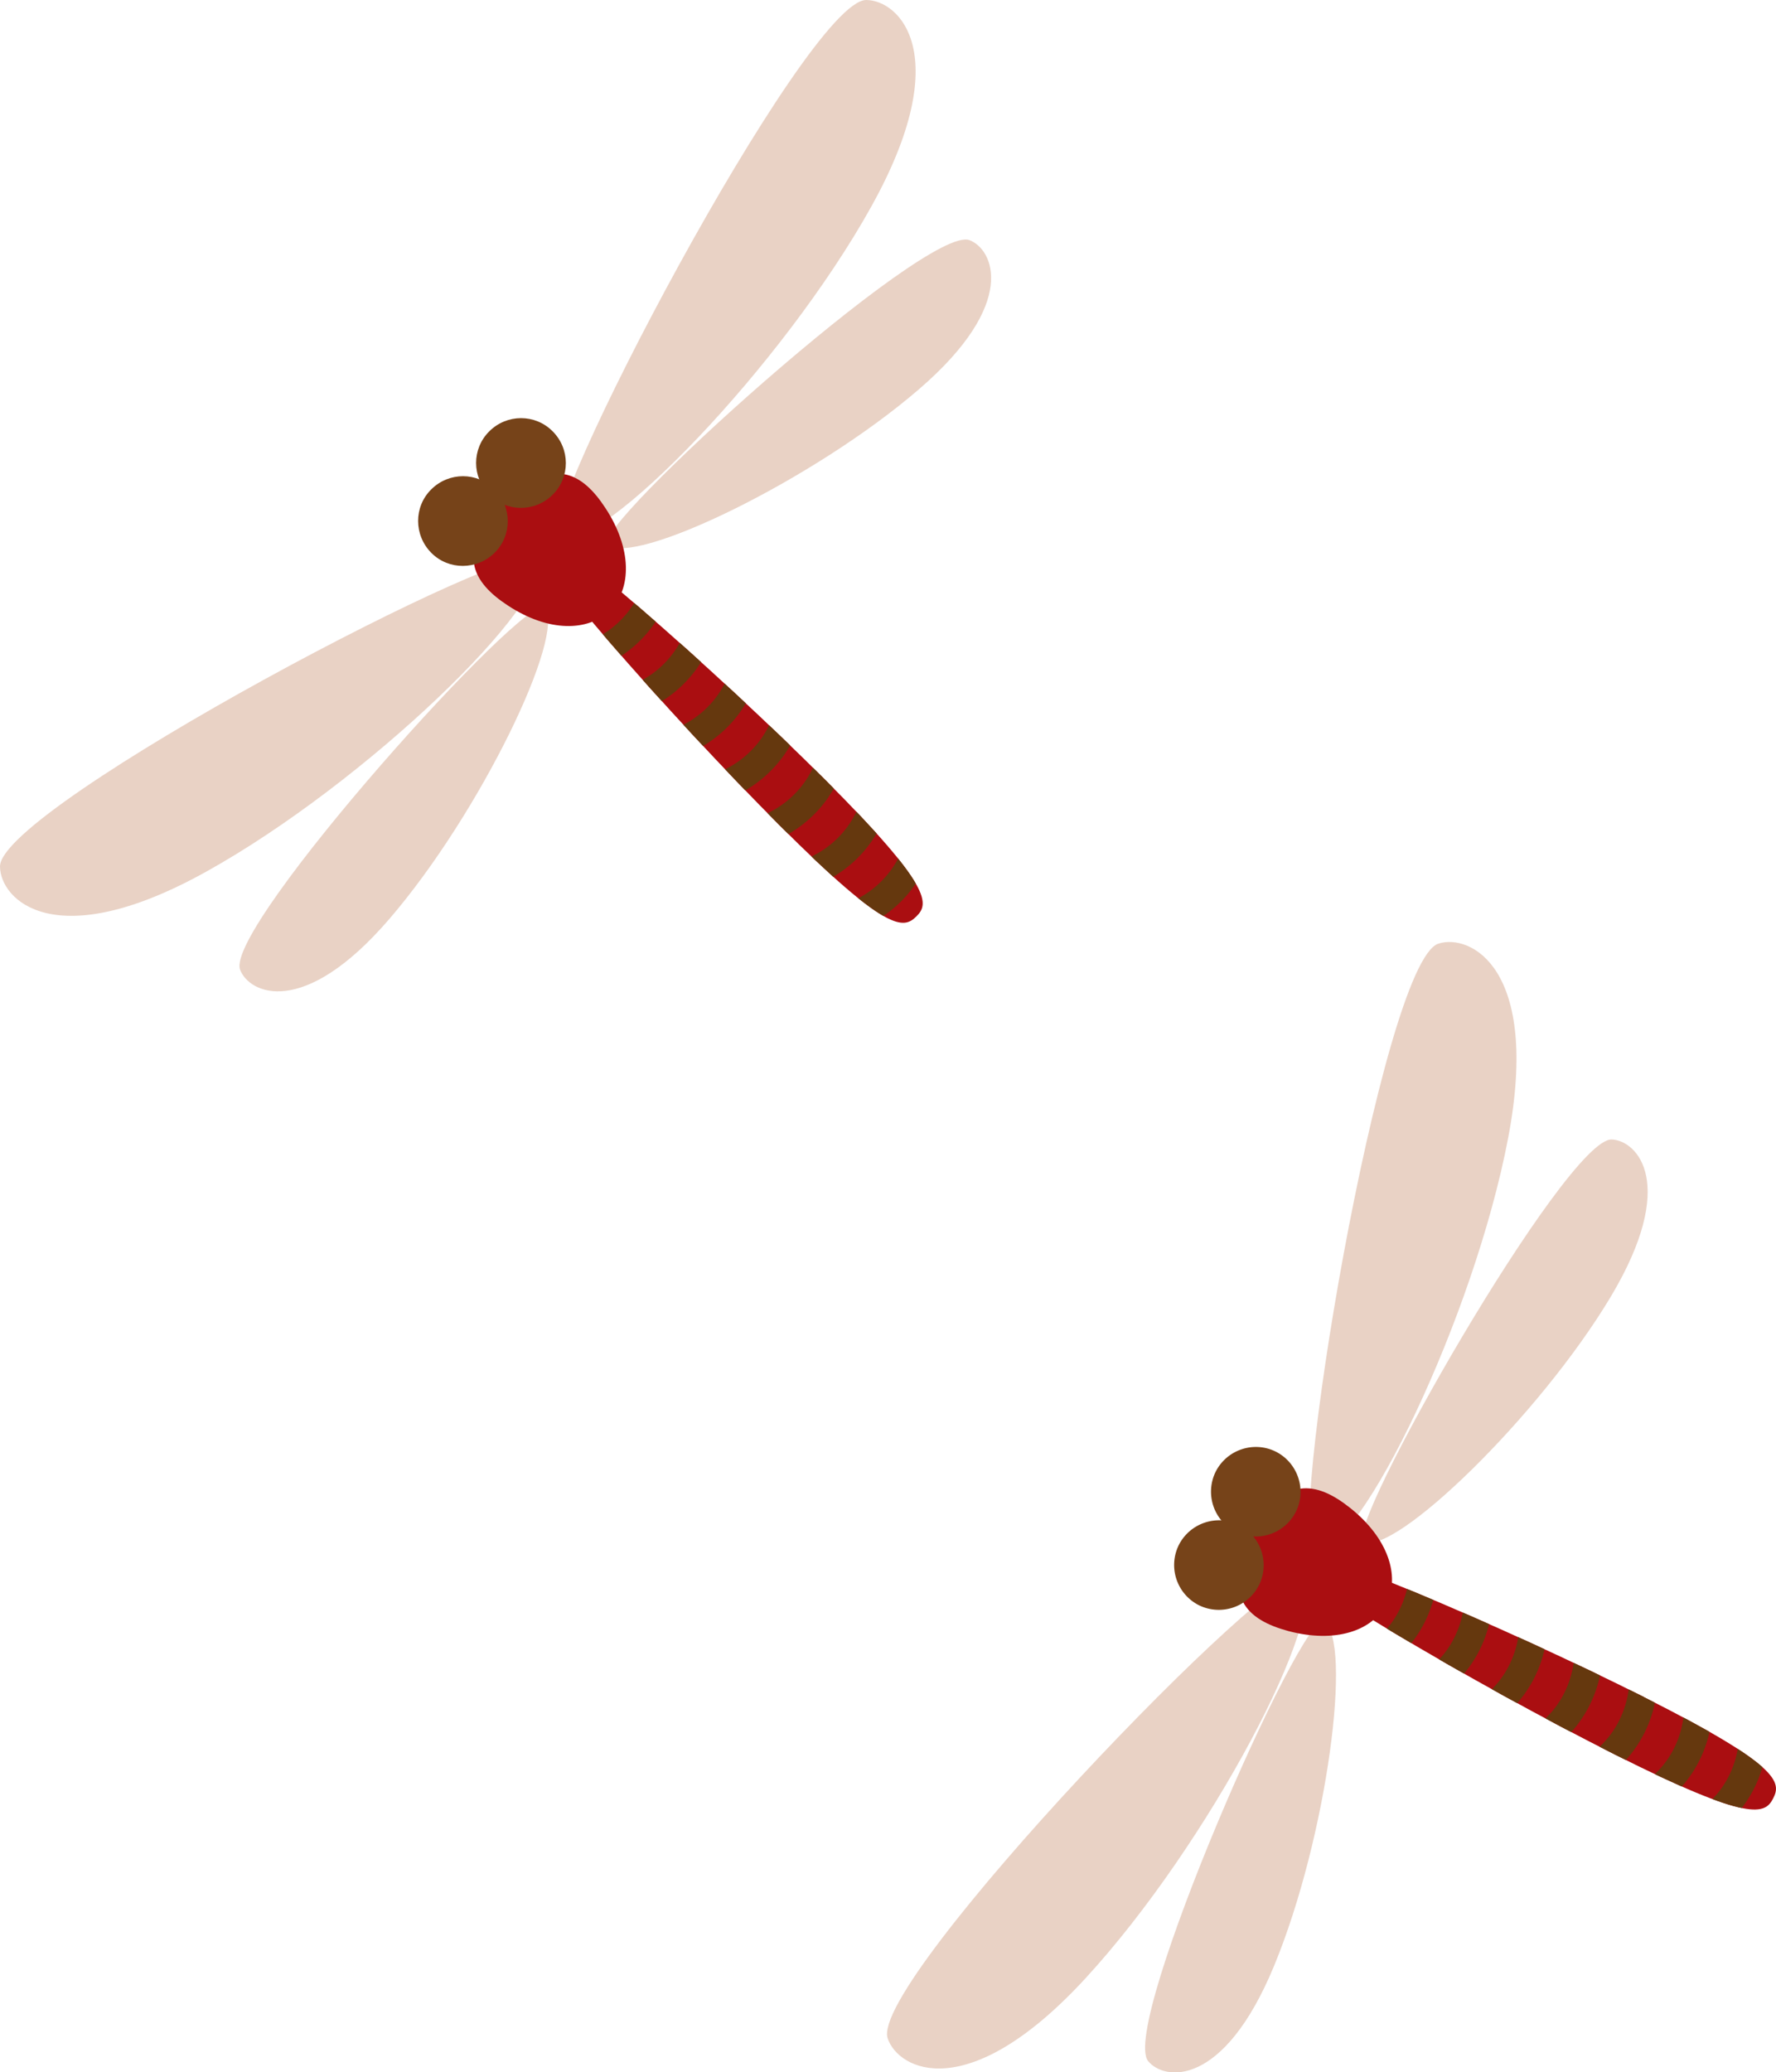 <svg id="_レイヤー_2" data-name="レイヤー_2" xmlns="http://www.w3.org/2000/svg" viewBox="0 0 83.81 97.77"><defs><clipPath id="clippath"><path class="cls-1" d="M38.95 36.8c5.09 5.09 4.89 5.85 4.29 6.44s-1.36.79-6.44-4.29c-5.09-5.09-12.57-13.54-11.98-14.13.59-.59 9.04 6.89 14.13 11.98Z"/></clipPath><clipPath id="clippath-1"><path class="cls-1" d="M77.58 80.07c6.43 3.23 6.48 4.02 6.1 4.77-.38.75-1.04 1.18-7.47-2.06-6.43-3.23-16.19-8.91-15.81-9.66.38-.75 10.75 3.71 17.17 6.94Z"/></clipPath><style>.cls-1{fill:none}.cls-3{fill:#764319}.cls-4{opacity:.7}.cls-5{fill:#aa0e11}.cls-6{fill:#dfbfad}.cls-8{fill:#65380e}</style></defs><g id="_レイヤー_1-2" data-name="レイヤー_1"><path class="cls-5" d="M38.95 36.8c5.09 5.09 4.89 5.85 4.29 6.44s-1.36.79-6.44-4.29c-5.09-5.09-12.57-13.54-11.98-14.13.59-.59 9.04 6.89 14.13 11.98Z"/><path class="cls-8" d="m26.99 31.82-.17-1.31c.91-.12 1.78-.56 2.46-1.24.68-.68 1.12-1.55 1.24-2.46l1.31.18a5.666 5.666 0 0 1-1.61 3.22c-.88.88-2.03 1.46-3.22 1.61Zm2.05 2.05-.17-1.31c.91-.12 1.78-.56 2.46-1.24.68-.68 1.12-1.55 1.24-2.46l1.31.18a5.666 5.666 0 0 1-1.61 3.22c-.88.88-2.03 1.46-3.22 1.61Zm2.05 2.05-.17-1.31c.91-.12 1.78-.56 2.46-1.24.68-.68 1.12-1.55 1.24-2.46l1.31.18a5.666 5.666 0 0 1-1.61 3.22c-.88.88-2.03 1.46-3.22 1.61Zm2.05 2.06-.17-1.31c.91-.12 1.78-.56 2.46-1.24.68-.68 1.12-1.55 1.24-2.46l1.31.18a5.666 5.666 0 0 1-1.61 3.22c-.88.88-2.02 1.46-3.22 1.61Zm2.05 2.05-.17-1.31c.91-.12 1.78-.56 2.46-1.24.68-.68 1.12-1.55 1.24-2.46l1.31.18a5.666 5.666 0 0 1-1.61 3.22c-.88.88-2.02 1.46-3.22 1.61Zm2.06 2.05-.17-1.31c.91-.12 1.78-.56 2.46-1.24.68-.68 1.12-1.55 1.24-2.46l1.31.18c-.16 1.2-.73 2.34-1.61 3.22-.88.88-2.02 1.46-3.22 1.61Zm2.05 2.05-.17-1.31c.91-.12 1.78-.56 2.46-1.24.68-.68 1.12-1.55 1.24-2.46l1.31.18c-.16 1.2-.73 2.34-1.61 3.22-.88.88-2.02 1.46-3.22 1.61Z" style="clip-path:url(#clippath)"/><g class="cls-4"><path class="cls-6" d="M25.4 26.38C24.88 24.96-.02 38.07 0 40.88c.01 1.57 2.59 4.22 9.74.24 7.52-4.18 16.38-12.75 15.65-14.74Z"/><path class="cls-6" d="M25.7 28.67c-.75-.88-15.13 15.07-14.37 17.08.42 1.12 2.97 2.34 7.04-2.39 4.29-4.98 8.37-13.45 7.33-14.69Zm.68-3.27C24.96 24.88 38.07-.02 40.88 0c1.57.01 4.22 2.59.24 9.74-4.18 7.52-12.75 16.38-14.74 15.65Z"/><path class="cls-6" d="M28.67 25.7c-.88-.75 15.07-15.13 17.08-14.37 1.12.42 2.34 2.97-2.39 7.04-4.98 4.29-13.45 8.37-14.69 7.33Z"/></g><path class="cls-5" d="M28.79 28.79c1.02-1.02 1.04-2.9-.22-4.82-1.09-1.67-2.52-2.52-4.82-.22s-1.45 3.73.22 4.82c1.92 1.26 3.79 1.24 4.82.22Z"/><path class="cls-3" d="M23.34 23.09c.83.83.83 2.17 0 2.99s-2.17.83-2.99 0-.83-2.17 0-2.99c.83-.83 2.17-.83 2.99 0Z"/><path class="cls-3" d="M26.08 20.35c.83.83.83 2.17 0 2.99-.83.83-2.17.83-2.99 0-.83-.83-.83-2.17 0-2.99.83-.83 2.17-.83 2.99 0Z"/><path class="cls-5" d="M77.58 80.07c6.43 3.23 6.48 4.02 6.1 4.77-.38.75-1.04 1.18-7.47-2.06-6.43-3.23-16.19-8.91-15.81-9.66.38-.75 10.75 3.71 17.17 6.94Z"/><path class="cls-8" d="m64.67 79.09-.58-1.19c.82-.4 1.52-1.09 1.95-1.95s.58-1.83.41-2.73l1.3-.24c.22 1.18.04 2.45-.52 3.56-.56 1.11-1.47 2.02-2.55 2.54Zm2.59 1.31-.58-1.19a4.33 4.33 0 0 0 1.95-1.95c.43-.86.58-1.83.41-2.73l1.3-.24c.22 1.18.04 2.45-.52 3.56-.56 1.11-1.47 2.02-2.55 2.54Zm2.59 1.3-.58-1.19a4.33 4.33 0 0 0 1.95-1.95c.43-.86.58-1.83.41-2.73l1.3-.24c.22 1.18.04 2.45-.52 3.56-.56 1.11-1.47 2.02-2.55 2.54Zm2.6 1.31-.58-1.19a4.33 4.33 0 0 0 1.95-1.95c.43-.86.58-1.83.41-2.73l1.3-.24c.22 1.18.04 2.45-.52 3.56-.56 1.11-1.47 2.02-2.55 2.54Zm2.59 1.3-.58-1.19a4.33 4.33 0 0 0 1.95-1.95c.43-.86.58-1.83.41-2.73l1.3-.24c.22 1.18.04 2.45-.52 3.56-.56 1.11-1.47 2.02-2.55 2.54Zm2.59 1.31-.58-1.19A4.33 4.33 0 0 0 79 82.48c.43-.86.57-1.83.41-2.73l1.3-.24c.22 1.18.04 2.45-.52 3.56-.56 1.11-1.47 2.02-2.55 2.54Zm2.59 1.3-.58-1.19a4.33 4.33 0 0 0 1.95-1.95c.43-.86.57-1.83.41-2.73l1.3-.24c.22 1.18.04 2.45-.52 3.56-.56 1.11-1.47 2.02-2.55 2.54Z" style="clip-path:url(#clippath-1)"/><g class="cls-4"><path class="cls-6" d="M61.45 74.43c-.94-1.19-20.47 19.07-19.56 21.74.5 1.49 3.78 3.2 9.33-2.83 5.83-6.33 11.55-17.25 10.24-18.91Z"/><path class="cls-6" d="M62.46 76.51c-.98-.6-9.63 19.06-8.28 20.73.75.93 3.55 1.29 5.94-4.48 2.51-6.07 3.73-15.4 2.35-16.25Zm-.38-3.33c-1.51-.05 3.12-27.8 5.8-28.66 1.49-.48 4.82 1.13 3.29 9.17-1.61 8.45-6.97 19.55-9.09 19.49Z"/><path class="cls-6" d="M64.35 72.76c-1.07-.43 9.57-19.09 11.71-19 1.2.05 3.15 2.08-.06 7.44-3.38 5.63-10.15 12.17-11.65 11.56Z"/></g><path class="cls-5" d="M65.43 75.65c.65-1.29.08-3.08-1.72-4.51-1.56-1.24-3.18-1.6-4.64 1.3-1.46 2.9-.2 3.99 1.72 4.51 2.22.59 3.99 0 4.64-1.3Z"/><path class="cls-3" d="M58.47 71.95c1.04.53 1.46 1.8.94 2.84a2.125 2.125 0 0 1-2.84.94 2.125 2.125 0 0 1-.94-2.84c.53-1.04 1.8-1.46 2.84-.94Z"/><path class="cls-3" d="M60.21 68.49c1.04.53 1.46 1.8.94 2.84a2.125 2.125 0 0 1-2.84.94 2.125 2.125 0 0 1-.94-2.84c.53-1.04 1.8-1.46 2.84-.94Z"/></g></svg>